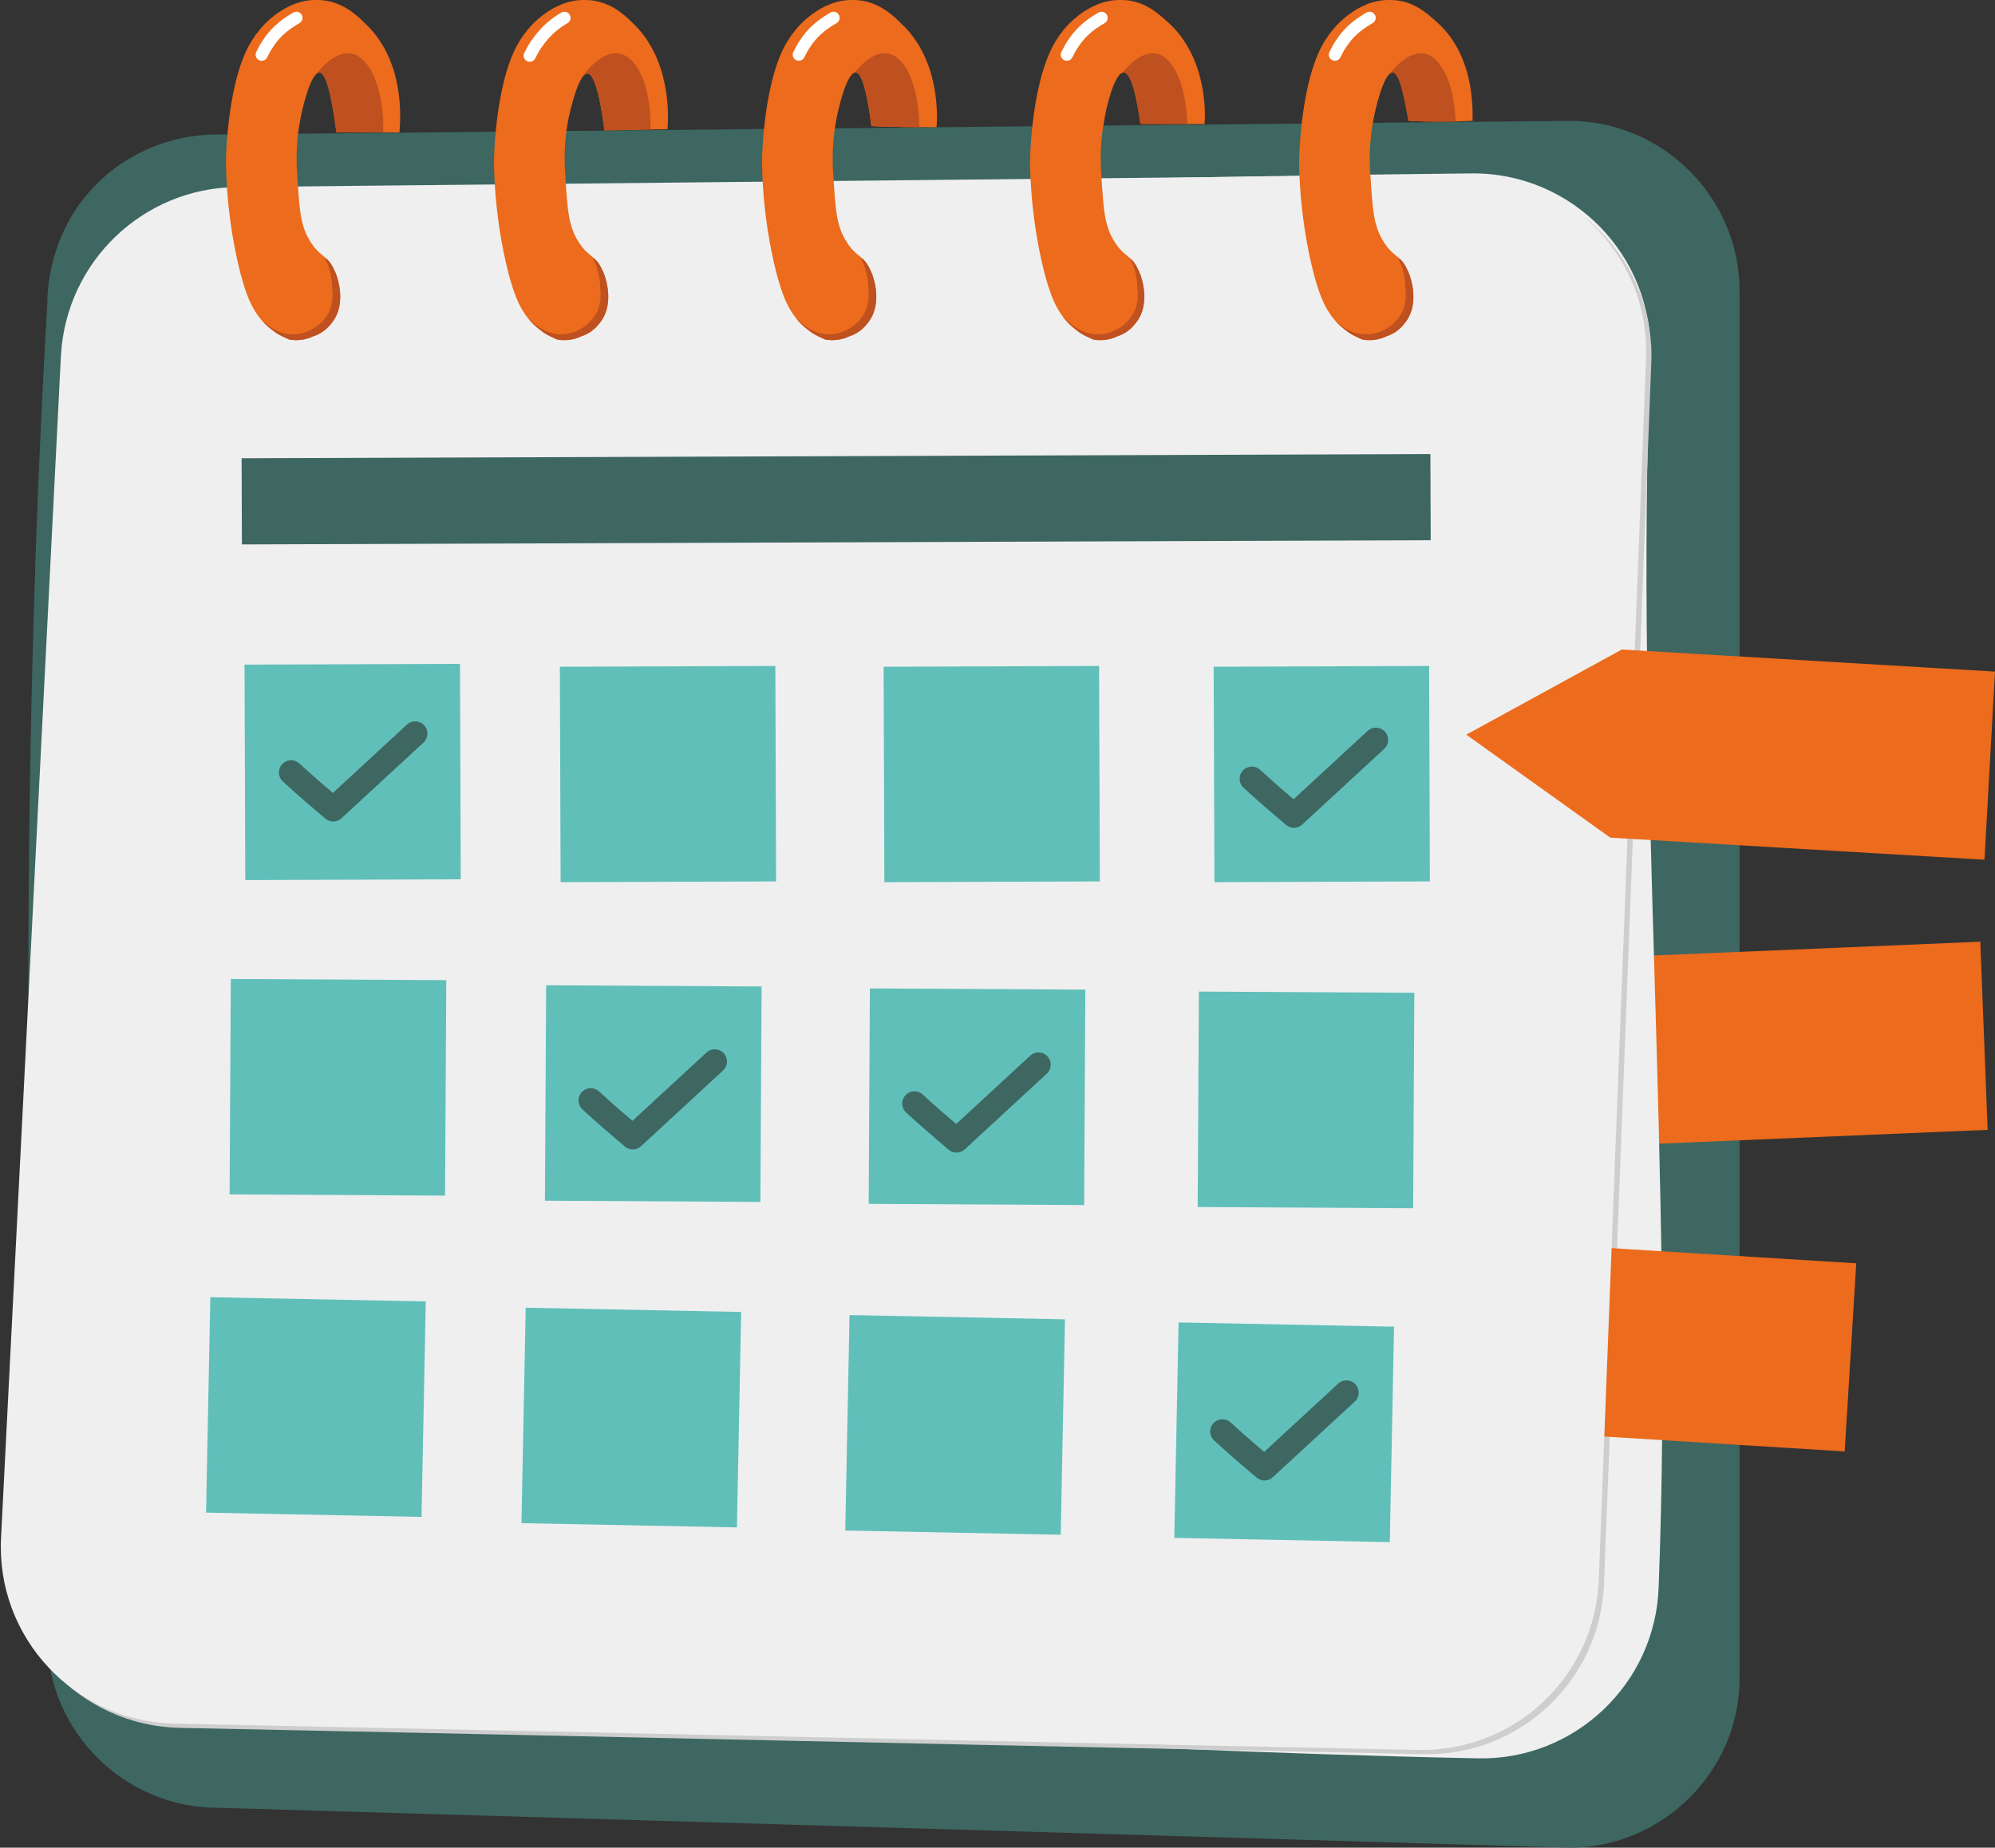 <svg xmlns="http://www.w3.org/2000/svg" xmlns:xlink="http://www.w3.org/1999/xlink" id="Calque_2" x="0px" y="0px" viewBox="0 0 189.8 175.8" style="enable-background:new 0 0 189.8 175.8;" xml:space="preserve"><rect x="0" y="0" width="189.8" height="175.8" fill="#333333" stroke="none"/><style type="text/css">	.st0{fill:#3E6762;}	.st1{fill:#EC6B1C;}	.st2{fill:#EFEFEF;}	.st3{fill:#CFCECE;}	.st4{fill:#61BFBA;}	.st5{fill:none;stroke:#3E6762;stroke-width:2.327;stroke-linecap:round;stroke-linejoin:round;stroke-miterlimit:10;}	.st6{clip-path:url(#XMLID_00000164485520840853316570000002496454259906722454_);fill:#BF501F;}			.st7{clip-path:url(#XMLID_00000164485520840853316570000002496454259906722454_);fill:none;stroke:#FFFFFF;stroke-width:1.163;stroke-linecap:round;stroke-miterlimit:10;}	.st8{clip-path:url(#XMLID_00000086679635070919371530000018402300119966703035_);fill:#BF501F;}			.st9{clip-path:url(#XMLID_00000086679635070919371530000018402300119966703035_);fill:none;stroke:#FFFFFF;stroke-width:1.163;stroke-linecap:round;stroke-miterlimit:10;}	.st10{clip-path:url(#XMLID_00000004513363373023019930000004619863619990074815_);fill:#BF501F;}			.st11{clip-path:url(#XMLID_00000004513363373023019930000004619863619990074815_);fill:none;stroke:#FFFFFF;stroke-width:1.163;stroke-linecap:round;stroke-miterlimit:10;}	.st12{clip-path:url(#XMLID_00000103225234429685457820000005670719186568675740_);fill:#BF501F;}			.st13{clip-path:url(#XMLID_00000103225234429685457820000005670719186568675740_);fill:none;stroke:#FFFFFF;stroke-width:1.163;stroke-linecap:round;stroke-miterlimit:10;}	.st14{clip-path:url(#XMLID_00000008117841781725873270000016049764737784963718_);fill:#BF501F;}			.st15{clip-path:url(#XMLID_00000008117841781725873270000016049764737784963718_);fill:none;stroke:#FFFFFF;stroke-width:1.163;stroke-linecap:round;stroke-miterlimit:10;}</style><g id="illus_00000047034507266686093550000008938247218221604230_">	<g id="calendrier_00000037658265640282416270000009872048083943951780_">		<path class="st0" d="M149.3,175.8L20.7,172c-8.9,0-16.2-7.3-16.2-16.2c-1.1-19.6-1.8-40.2-1.8-61.8c0-22.8,0.6-44.6,1.8-65.1    c0-1.1,0.1-6.8,4.7-11.4c2.9-2.9,7-4.7,11.4-4.7l128.7-1.3c8.9,0,16.2,7.3,16.2,16.2v132C165.5,168.5,158.2,175.8,149.3,175.8z"></path>		<polygon class="st1" points="152.8,91.1 138.9,100.7 153.5,109 189.1,107.5 188.4,89.6   "></polygon>		<path class="st2" d="M140.6,167.3c-39.4-0.8-80.2-3.9-119.6-4.8c-9.5-0.2-17-8.2-16.5-17.7C6.4,107.3,8.3,72,10.2,34.5    c0.5-8.9,7.8-15.9,16.7-16c39-0.4,74.1-1.6,113.1-2c9.6-0.1,17.4,7.9,17,17.5c-1.5,38.8,2.3,78.3,0.8,117    C157.5,160.2,149.8,167.5,140.6,167.3z"></path>		<path class="st3" d="M135.4,166.9c-39.4-0.8-78.9-1.7-118.3-2.5c-9.5-0.2-17-8.2-16.5-17.7c1.9-37.5,3.8-75,5.7-112.5    c0.5-8.9,7.8-15.9,16.7-16c39-0.4,78.1-0.8,117.1-1.2c9.6-0.1,17.4,7.9,17,17.5c-1.5,38.8-3,77.5-4.5,116.3    C152.2,159.9,144.6,167.1,135.4,166.9z"></path>		<polygon class="st1" points="141.1,118 126.3,126.1 140,135.9 175.5,138.1 176.6,120.2   "></polygon>		<path class="st2" d="M134.9,166.5c-39.4-0.8-78.9-1.7-118.3-2.5c-9.5-0.2-17-8.2-16.5-17.7c1.9-37.5,3.8-75,5.7-112.5    c0.5-8.9,7.8-15.9,16.7-16c39-0.4,78.1-0.8,117.1-1.2c9.6-0.1,17.4,7.9,17,17.5c-1.5,38.8-3,77.5-4.5,116.3    C151.7,159.5,144.1,166.7,134.9,166.5z"></path>		<polygon class="st1" points="154.3,61.8 139.5,69.9 153.2,79.7 188.8,81.8 189.8,63.9   "></polygon>					<rect x="23" y="43.4" transform="matrix(1 -3.539899e-03 3.539899e-03 1 -0.168 0.282)" class="st0" width="113.1" height="8.2"></rect>		<g>							<rect x="23.3" y="63.2" transform="matrix(1 -3.543011e-03 3.543011e-03 1 -0.26 0.119)" class="st4" width="20.5" height="20.5"></rect>							<rect x="53.3" y="63.4" transform="matrix(1 -3.543011e-03 3.543011e-03 1 -0.261 0.226)" class="st4" width="20.5" height="20.5"></rect>							<rect x="84.1" y="63.4" transform="matrix(1 -3.543011e-03 3.543011e-03 1 -0.261 0.335)" class="st4" width="20.5" height="20.5"></rect>							<rect x="115.5" y="63.4" transform="matrix(1 -3.543011e-03 3.543011e-03 1 -0.26 0.446)" class="st4" width="20.5" height="20.5"></rect>							<rect x="21.9" y="93.2" transform="matrix(1 5.599951e-03 -5.599951e-03 1 0.58 -0.178)" class="st4" width="20.5" height="20.5"></rect>							<rect x="51.9" y="93.8" transform="matrix(1 5.599951e-03 -5.599951e-03 1 0.584 -0.346)" class="st4" width="20.5" height="20.5"></rect>							<rect x="82.7" y="94.1" transform="matrix(1 5.599951e-03 -5.599951e-03 1 0.586 -0.519)" class="st4" width="20.5" height="20.5"></rect>							<rect x="114" y="94.4" transform="matrix(1 5.599951e-03 -5.599951e-03 1 0.588 -0.694)" class="st4" width="20.5" height="20.5"></rect>							<rect x="19.8" y="123.6" transform="matrix(1 1.972415e-02 -1.972415e-02 1 2.646 -0.567)" class="st4" width="20.5" height="20.5"></rect>							<rect x="49.8" y="124.6" transform="matrix(1 1.972415e-02 -1.972415e-02 1 2.672 -1.159)" class="st4" width="20.5" height="20.5"></rect>							<rect x="80.6" y="125.3" transform="matrix(1 1.972415e-02 -1.972415e-02 1 2.692 -1.766)" class="st4" width="20.5" height="20.5"></rect>							<rect x="111.9" y="126" transform="matrix(1 1.972415e-02 -1.972415e-02 1 2.712 -2.383)" class="st4" width="20.5" height="20.5"></rect>			<path class="st5" d="M56.2,104.7c1.3,1.2,2.7,2.4,4,3.5c2.6-2.4,5.2-4.8,7.8-7.2"></path>			<path class="st5" d="M119.1,74.1c1.3,1.2,2.7,2.4,4,3.5c2.6-2.4,5.2-4.8,7.8-7.2"></path>			<path class="st5" d="M87,105c1.3,1.2,2.7,2.4,4,3.5c2.6-2.4,5.2-4.8,7.8-7.2"></path>			<path class="st5" d="M27.7,73.5c1.3,1.2,2.7,2.4,4,3.5c2.6-2.4,5.2-4.8,7.8-7.2"></path>			<path class="st5" d="M116.3,136.2c1.3,1.2,2.7,2.4,4,3.5c2.6-2.4,5.2-4.8,7.8-7.2"></path>		</g>		<g>			<defs>				<path id="XMLID_00000177474095183722031580000003795029681599679914_" d="M38,12.6c0.1-1.1,0.6-6.9-3.4-10.5      C33.9,1.4,32.4,0,30.2,0c-3.3-0.1-5.6,2.9-5.7,3.1c0,0,0,0,0,0c-0.2,0.2-0.3,0.4-0.3,0.4c-2.6,3.6-2.7,11.7-2.7,11.7      s-0.1,5.1,1.4,10.9c0.5,1.8,1.1,3.9,3,5.3c0.6,0.5,1.2,0.7,1.6,0.9c1,0.2,1.9-0.1,2.3-0.3c0.3-0.1,1.1-0.4,1.7-1.2      c1.7-2,0.4-5,0.3-5.1c-0.6-1.4-1.3-1.2-2.2-2.6c-1-1.5-1.1-3-1.3-6.1c-0.1-1.4-0.2-3.3,0.3-5.8c0.1-0.5,0.9-4.3,1.8-4.3      c0.4,0,1,1,1.6,5.7C34,12.6,36,12.6,38,12.6z"></path>			</defs>			<use xlink:href="#XMLID_00000177474095183722031580000003795029681599679914_" style="overflow:visible;fill:#EC6B1C;"></use>			<clipPath id="XMLID_00000081633514576058537020000009278543798451590786_">				<use xlink:href="#XMLID_00000177474095183722031580000003795029681599679914_" style="overflow:visible;"></use>			</clipPath>			<path style="clip-path:url(#XMLID_00000081633514576058537020000009278543798451590786_);fill:#BF501F;" d="M33.4,5.1     c-1.5-0.3-3,1.5-3.6,2.3C30.2,8.2,30.6,9,31,9.8c0.5,0.9,0.6,1.6,0.6,2.2c0,0.6-0.1,1.3,0.3,1.6c0.2,0.2,0.5,0.2,0.7,0.2     c0.9,0,2.2,0,3.8,0.1C36.8,8.9,35.3,5.4,33.4,5.1z"></path>			<path style="clip-path:url(#XMLID_00000081633514576058537020000009278543798451590786_);fill:#BF501F;" d="M28.2,31.8     c0.2,0,1.7-0.2,2.7-1.5c0.8-1,0.8-2.1,0.7-2.9c0-1.3-0.4-2.3-0.7-2.8c1.7,0,2.3,0.6,2.5,0.9c1.4,1.8-0.6,6.5-3.7,7.4     c-0.3,0.1-2.2,0.6-3.8-0.7c-0.9-0.7-1.3-1.7-1.4-2.1C24.7,30.2,26.1,32,28.2,31.8z"></path>							<path style="clip-path:url(#XMLID_00000081633514576058537020000009278543798451590786_);fill:none;stroke:#FFFFFF;stroke-width:1.163;stroke-linecap:round;stroke-miterlimit:10;" d="     M28.2,1.7c-0.7,0.4-1.8,1.1-2.6,2.3c-0.3,0.4-0.5,0.8-0.7,1.2"></path>		</g>		<g>			<defs>				<path id="XMLID_00000022555645336214386480000003129600923170409387_" d="M63.5,12.3c0.1-1.1,0.4-6.7-3.4-10.2      C59.4,1.4,57.9,0,55.7,0c-3.3-0.1-5.6,2.9-5.7,3.1c0,0,0,0,0,0c-0.2,0.2-0.3,0.4-0.3,0.4c-2.6,3.6-2.7,11.7-2.7,11.7      s-0.1,5.1,1.4,10.9c0.5,1.8,1.1,3.9,3,5.3c0.6,0.5,1.2,0.7,1.6,0.9c1,0.2,1.9-0.1,2.3-0.3c0.3-0.1,1.1-0.4,1.7-1.2      c1.7-2,0.4-5,0.3-5.1c-0.6-1.4-1.3-1.2-2.2-2.6c-1-1.5-1.1-3-1.3-6.1c-0.1-1.4-0.2-3.3,0.3-5.8C54.2,10.8,55,7,55.9,7      c0.3,0,1,0.6,1.6,5.4C59.5,12.4,61.5,12.3,63.5,12.3z"></path>			</defs>			<use xlink:href="#XMLID_00000022555645336214386480000003129600923170409387_" style="overflow:visible;fill:#EC6B1C;"></use>			<clipPath id="XMLID_00000034789705265121888350000016832734608432559273_">				<use xlink:href="#XMLID_00000022555645336214386480000003129600923170409387_" style="overflow:visible;"></use>			</clipPath>			<path style="clip-path:url(#XMLID_00000034789705265121888350000016832734608432559273_);fill:#BF501F;" d="M58.9,5.1     c-1.5-0.3-3,1.5-3.6,2.3c0.4,0.8,0.8,1.6,1.1,2.5c0.5,0.9,0.6,1.6,0.6,2.2c0,0.6-0.1,1.3,0.3,1.6c0.2,0.2,0.5,0.2,0.7,0.2     c0.9,0,2.2,0,3.8,0.1C62.3,8.9,60.8,5.4,58.9,5.1z"></path>			<path style="clip-path:url(#XMLID_00000034789705265121888350000016832734608432559273_);fill:#BF501F;" d="M53.7,31.8     c0.2,0,1.7-0.2,2.7-1.5c0.8-1,0.8-2.1,0.7-2.9c0-1.3-0.4-2.3-0.7-2.8c1.7,0,2.3,0.6,2.5,0.9c1.4,1.8-0.6,6.5-3.7,7.4     c-0.3,0.1-2.2,0.6-3.8-0.7c-0.9-0.7-1.3-1.7-1.4-2.1C50.3,30.2,51.6,32,53.7,31.8z"></path>							<path style="clip-path:url(#XMLID_00000034789705265121888350000016832734608432559273_);fill:none;stroke:#FFFFFF;stroke-width:1.163;stroke-linecap:round;stroke-miterlimit:10;" d="     M53.7,1.7C53,2.1,52,2.8,51.1,4.1c-0.3,0.4-0.5,0.8-0.7,1.2"></path>		</g>		<g>			<defs>				<path id="XMLID_00000174565978308809048810000006509478749646874780_" d="M89.1,12.1c0.1-1.1,0.3-6.5-3.4-9.9      C84.9,1.4,83.4,0,81.2,0c-3.3-0.1-5.6,2.9-5.7,3.1c0,0,0,0,0,0c-0.2,0.2-0.3,0.4-0.3,0.4c-2.6,3.6-2.7,11.7-2.7,11.7      s-0.1,5.1,1.4,10.9c0.5,1.8,1.1,3.9,3,5.3c0.6,0.5,1.2,0.7,1.6,0.9c1,0.2,1.9-0.1,2.3-0.3c0.3-0.1,1.1-0.4,1.7-1.2      c1.7-2,0.4-5,0.3-5.1c-0.6-1.4-1.3-1.2-2.2-2.6c-1-1.5-1.1-3-1.3-6.1c-0.1-1.4-0.2-3.3,0.3-5.8c0.1-0.5,0.9-4.3,1.8-4.3      c0.3,0,0.9,0.4,1.5,5.1C85,12.1,87,12.1,89.1,12.1z"></path>			</defs>			<use xlink:href="#XMLID_00000174565978308809048810000006509478749646874780_" style="overflow:visible;fill:#EC6B1C;"></use>			<clipPath id="XMLID_00000130628691632527710240000005499245358125200814_">				<use xlink:href="#XMLID_00000174565978308809048810000006509478749646874780_" style="overflow:visible;"></use>			</clipPath>			<path style="clip-path:url(#XMLID_00000130628691632527710240000005499245358125200814_);fill:#BF501F;" d="M84.5,5.1     c-1.5-0.3-3,1.5-3.6,2.3C81.3,8.2,81.6,9,82,9.8c0.5,0.9,0.6,1.6,0.6,2.2c0,0.6-0.1,1.3,0.3,1.6c0.2,0.2,0.5,0.2,0.7,0.2     c0.9,0,2.2,0,3.8,0.1C87.8,8.9,86.3,5.4,84.5,5.1z"></path>			<path style="clip-path:url(#XMLID_00000130628691632527710240000005499245358125200814_);fill:#BF501F;" d="M79.2,31.8     c0.2,0,1.7-0.2,2.7-1.5c0.8-1,0.8-2.1,0.7-2.9c0-1.3-0.4-2.3-0.7-2.8c1.7,0,2.3,0.6,2.5,0.9c1.4,1.8-0.6,6.5-3.7,7.4     c-0.3,0.1-2.2,0.6-3.8-0.7c-0.9-0.7-1.3-1.7-1.4-2.1C75.8,30.2,77.1,32,79.2,31.8z"></path>							<path style="clip-path:url(#XMLID_00000130628691632527710240000005499245358125200814_);fill:none;stroke:#FFFFFF;stroke-width:1.163;stroke-linecap:round;stroke-miterlimit:10;" d="     M79.3,1.7c-0.7,0.4-1.8,1.1-2.6,2.3c-0.3,0.4-0.5,0.8-0.7,1.2"></path>		</g>		<g>			<defs>				<path id="XMLID_00000023963834992077043760000005791483994600844964_" d="M114.6,11.8c0.1-1.1,0.2-6.4-3.5-9.7      c-0.8-0.7-2.2-2.1-4.4-2.1c-3.3-0.1-5.6,2.9-5.7,3.1c0,0,0,0,0,0c-0.2,0.2-0.3,0.4-0.3,0.4C98.1,7.2,98,15.2,98,15.2      s-0.1,5.1,1.4,10.9c0.5,1.8,1.1,3.9,3,5.3c0.6,0.5,1.2,0.7,1.6,0.9c1,0.2,1.9-0.1,2.3-0.3c0.3-0.1,1.1-0.4,1.7-1.2      c1.7-2,0.4-5,0.3-5.1c-0.6-1.4-1.3-1.2-2.2-2.6c-1-1.5-1.1-3-1.3-6.1c-0.1-1.4-0.2-3.3,0.3-5.8c0.1-0.7,0.9-4.3,1.8-4.3      c0.8,0,1.3,2.8,1.6,4.9C110.6,11.8,112.6,11.8,114.6,11.8z"></path>			</defs>			<use xlink:href="#XMLID_00000023963834992077043760000005791483994600844964_" style="overflow:visible;fill:#EC6B1C;"></use>			<clipPath id="XMLID_00000082330598892743095080000010893473835418620064_">				<use xlink:href="#XMLID_00000023963834992077043760000005791483994600844964_" style="overflow:visible;"></use>			</clipPath>			<path style="clip-path:url(#XMLID_00000082330598892743095080000010893473835418620064_);fill:#BF501F;" d="M110,5.1     c-1.5-0.3-3,1.5-3.6,2.3c0.4,0.8,0.8,1.6,1.1,2.5c0.5,0.9,0.6,1.6,0.6,2.2c0,0.6-0.1,1.3,0.3,1.6c0.2,0.2,0.5,0.2,0.7,0.2     c0.9,0,2.2,0,3.8,0.1C113.3,8.9,111.8,5.4,110,5.1z"></path>			<path style="clip-path:url(#XMLID_00000082330598892743095080000010893473835418620064_);fill:#BF501F;" d="M104.8,31.8     c0.2,0,1.7-0.2,2.7-1.5c0.8-1,0.8-2.1,0.7-2.9c0-1.3-0.4-2.3-0.7-2.8c1.7,0,2.3,0.6,2.5,0.9c1.4,1.8-0.6,6.5-3.7,7.4     c-0.3,0.1-2.2,0.6-3.8-0.7c-0.9-0.7-1.3-1.7-1.4-2.1C101.3,30.2,102.6,32,104.8,31.8z"></path>							<path style="clip-path:url(#XMLID_00000082330598892743095080000010893473835418620064_);fill:none;stroke:#FFFFFF;stroke-width:1.163;stroke-linecap:round;stroke-miterlimit:10;" d="     M104.8,1.7c-0.7,0.4-1.8,1.1-2.6,2.3c-0.3,0.4-0.5,0.8-0.7,1.2"></path>		</g>		<g>			<defs>				<path id="XMLID_00000028299501549902759300000008488960327531228304_" d="M140.1,11.5c0-1.1,0.2-6.2-3.4-9.4      c-0.8-0.7-2.2-2.1-4.4-2.1c-3.3-0.1-5.6,2.9-5.7,3.1c0,0,0,0,0,0c-0.2,0.2-0.3,0.4-0.3,0.4c-2.6,3.6-2.7,11.7-2.7,11.7      s-0.1,5.1,1.4,10.9c0.5,1.8,1.1,3.9,3,5.3c0.6,0.5,1.2,0.7,1.6,0.9c1,0.2,1.9-0.1,2.3-0.3c0.3-0.1,1.1-0.4,1.7-1.2      c1.7-2,0.4-5,0.3-5.1c-0.6-1.4-1.3-1.2-2.2-2.6c-1-1.5-1.1-3-1.3-6.1c-0.1-1.4-0.2-3.3,0.3-5.8c0.1-0.5,0.9-4.3,1.8-4.3      c0.7,0,1.2,2.9,1.5,4.6C135.9,11.6,138,11.6,140.1,11.5z"></path>			</defs>			<use xlink:href="#XMLID_00000028299501549902759300000008488960327531228304_" style="overflow:visible;fill:#EC6B1C;"></use>			<clipPath id="XMLID_00000129890816559403098490000003531020407126933140_">				<use xlink:href="#XMLID_00000028299501549902759300000008488960327531228304_" style="overflow:visible;"></use>			</clipPath>			<path style="clip-path:url(#XMLID_00000129890816559403098490000003531020407126933140_);fill:#BF501F;" d="M135.5,5.1     c-1.5-0.3-3,1.5-3.6,2.3c0.4,0.8,0.8,1.6,1.1,2.5c0.5,0.9,0.6,1.6,0.6,2.2c0,0.6-0.1,1.3,0.3,1.6c0.2,0.2,0.5,0.2,0.7,0.2     c0.9,0,2.2,0,3.8,0.1C138.9,8.9,137.3,5.4,135.5,5.1z"></path>			<path style="clip-path:url(#XMLID_00000129890816559403098490000003531020407126933140_);fill:#BF501F;" d="M130.3,31.8     c0.2,0,1.7-0.2,2.7-1.5c0.8-1,0.8-2.1,0.7-2.9c0-1.3-0.4-2.3-0.7-2.8c1.7,0,2.3,0.6,2.5,0.9c1.4,1.8-0.6,6.5-3.7,7.4     c-0.3,0.1-2.2,0.6-3.8-0.7c-0.9-0.7-1.3-1.7-1.4-2.1C126.8,30.2,128.1,32,130.3,31.8z"></path>							<path style="clip-path:url(#XMLID_00000129890816559403098490000003531020407126933140_);fill:none;stroke:#FFFFFF;stroke-width:1.163;stroke-linecap:round;stroke-miterlimit:10;" d="     M130.3,1.7c-0.7,0.4-1.8,1.1-2.6,2.3c-0.3,0.4-0.5,0.8-0.7,1.2"></path>		</g>	</g></g></svg>
